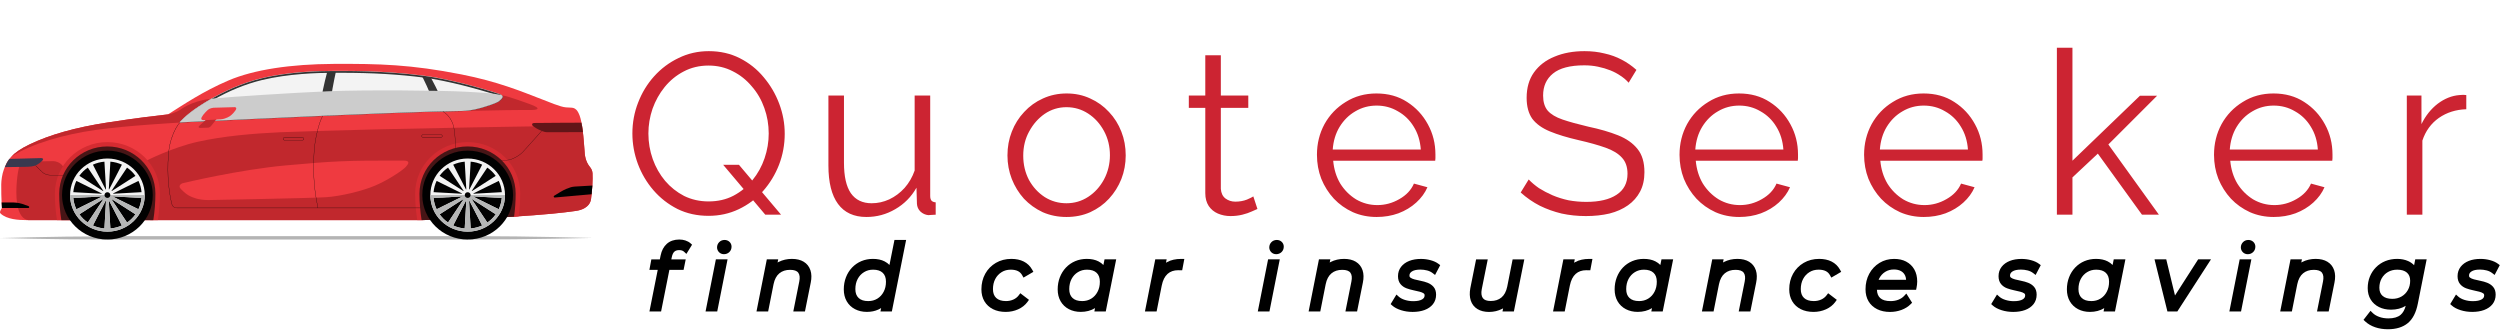 <svg width="1409" height="186" viewBox="0 0 1409 186" fill="none" xmlns="http://www.w3.org/2000/svg">
<path d="M399.342 121.645C392.897 121.645 387.053 120.356 381.81 117.778C376.568 115.113 372.056 111.59 368.274 107.207C364.493 102.824 361.571 97.882 359.508 92.382C357.446 86.796 356.414 81.081 356.414 75.237C356.414 69.135 357.489 63.334 359.637 57.833C361.786 52.247 364.794 47.305 368.661 43.008C372.614 38.625 377.212 35.188 382.455 32.695C387.697 30.117 393.369 28.828 399.471 28.828C405.917 28.828 411.761 30.16 417.003 32.824C422.246 35.488 426.715 39.055 430.41 43.524C434.192 47.993 437.114 52.978 439.176 58.478C441.239 63.978 442.27 69.607 442.27 75.365C442.27 81.467 441.196 87.311 439.047 92.897C436.899 98.398 433.891 103.339 430.023 107.722C426.156 112.02 421.601 115.414 416.359 117.907C411.116 120.399 405.444 121.645 399.342 121.645ZM399.342 113.524C404.585 113.524 409.269 112.449 413.394 110.301C417.605 108.066 421.171 105.144 424.093 101.535C427.101 97.839 429.379 93.714 430.926 89.159C432.473 84.604 433.246 79.963 433.246 75.237C433.246 70.252 432.43 65.482 430.797 60.927C429.164 56.286 426.801 52.204 423.707 48.681C420.699 45.071 417.132 42.235 413.007 40.172C408.882 38.024 404.327 36.949 399.342 36.949C394.186 36.949 389.502 38.067 385.291 40.301C381.166 42.45 377.599 45.372 374.591 49.067C371.669 52.677 369.392 56.759 367.759 61.314C366.212 65.869 365.438 70.51 365.438 75.237C365.438 80.221 366.255 85.034 367.888 89.675C369.52 94.23 371.841 98.312 374.849 101.921C377.857 105.445 381.423 108.281 385.549 110.43C389.76 112.492 394.358 113.524 399.342 113.524ZM407.593 92.897H416.488L440.208 121H431.313L407.593 92.897ZM466.895 93.284V53.837H475.662V91.737C475.662 99.386 476.951 105.101 479.529 108.883C482.193 112.664 486.103 114.555 491.26 114.555C494.698 114.555 498.006 113.824 501.186 112.363C504.452 110.816 507.331 108.668 509.823 105.918C512.316 103.082 514.206 99.816 515.496 96.12V53.837H524.262V110.43C524.262 111.633 524.519 112.535 525.035 113.137C525.551 113.652 526.324 113.953 527.356 114.039V121C526.324 121.086 525.508 121.129 524.906 121.129C524.305 121.215 523.746 121.258 523.23 121.258C521.511 121.086 520.008 120.399 518.718 119.196C517.515 117.993 516.871 116.532 516.785 114.813L516.527 105.789C513.605 110.945 509.609 114.985 504.538 117.907C499.553 120.829 494.139 122.29 488.295 122.29C481.248 122.29 475.919 119.84 472.31 114.942C468.7 110.043 466.895 102.824 466.895 93.284ZM601.061 122.29C596.249 122.29 591.78 121.387 587.654 119.582C583.615 117.692 580.092 115.156 577.084 111.977C574.162 108.711 571.884 105.015 570.251 100.89C568.618 96.679 567.802 92.253 567.802 87.612C567.802 82.799 568.618 78.33 570.251 74.205C571.884 69.994 574.205 66.299 577.213 63.119C580.22 59.853 583.744 57.318 587.783 55.513C591.909 53.622 596.378 52.677 601.19 52.677C606.003 52.677 610.429 53.622 614.468 55.513C618.508 57.318 622.031 59.853 625.039 63.119C628.047 66.299 630.367 69.994 632 74.205C633.633 78.33 634.45 82.799 634.45 87.612C634.45 92.253 633.633 96.679 632 100.89C630.367 105.015 628.047 108.711 625.039 111.977C622.117 115.156 618.593 117.692 614.468 119.582C610.429 121.387 605.96 122.29 601.061 122.29ZM576.697 87.741C576.697 92.726 577.771 97.281 579.92 101.406C582.154 105.445 585.119 108.668 588.815 111.074C592.51 113.395 596.592 114.555 601.061 114.555C605.53 114.555 609.613 113.352 613.308 110.945C617.004 108.539 619.969 105.273 622.203 101.148C624.438 96.937 625.555 92.382 625.555 87.483C625.555 82.499 624.438 77.944 622.203 73.819C619.969 69.693 617.004 66.427 613.308 64.021C609.613 61.615 605.53 60.411 601.061 60.411C596.592 60.411 592.51 61.658 588.815 64.15C585.205 66.642 582.283 69.951 580.049 74.076C577.814 78.115 576.697 82.671 576.697 87.741ZM708.692 117.778C708.005 118.035 706.931 118.508 705.47 119.196C704.009 119.883 702.247 120.485 700.184 121C698.121 121.516 695.887 121.774 693.481 121.774C690.988 121.774 688.625 121.301 686.39 120.356C684.242 119.411 682.523 117.993 681.234 116.102C679.945 114.125 679.3 111.719 679.3 108.883V60.798H670.019V53.837H679.3V31.148H688.066V53.837H703.536V60.798H688.066V106.433C688.238 108.84 689.098 110.645 690.645 111.848C692.277 113.051 694.125 113.652 696.188 113.652C698.594 113.652 700.786 113.266 702.762 112.492C704.739 111.633 705.942 111.031 706.372 110.687L708.692 117.778ZM775.878 122.29C771.065 122.29 766.596 121.387 762.471 119.582C758.346 117.692 754.779 115.156 751.771 111.977C748.763 108.711 746.4 104.972 744.681 100.761C743.048 96.55 742.232 92.038 742.232 87.225C742.232 80.952 743.65 75.194 746.486 69.951C749.408 64.709 753.404 60.54 758.475 57.447C763.545 54.267 769.303 52.677 775.749 52.677C782.367 52.677 788.125 54.267 793.023 57.447C798.008 60.626 801.918 64.838 804.754 70.08C807.591 75.237 809.009 80.909 809.009 87.097C809.009 87.784 809.009 88.472 809.009 89.159C809.009 89.761 808.966 90.233 808.88 90.577H751.385C751.814 95.39 753.146 99.687 755.381 103.468C757.701 107.164 760.666 110.129 764.276 112.363C767.971 114.512 771.968 115.586 776.265 115.586C780.648 115.586 784.773 114.469 788.64 112.234C792.594 110 795.344 107.078 796.891 103.468L804.497 105.531C803.122 108.711 801.016 111.59 798.18 114.168C795.344 116.746 791.992 118.766 788.125 120.227C784.343 121.602 780.261 122.29 775.878 122.29ZM751.127 84.26H800.758C800.414 79.362 799.082 75.065 796.762 71.369C794.527 67.674 791.562 64.795 787.867 62.732C784.257 60.583 780.261 59.509 775.878 59.509C771.495 59.509 767.499 60.583 763.889 62.732C760.28 64.795 757.315 67.717 754.994 71.498C752.76 75.194 751.471 79.448 751.127 84.26Z" fill="#CC2432"/>
<path d="M917.908 46.618C916.618 45.157 915.114 43.868 913.396 42.751C911.677 41.547 909.743 40.516 907.595 39.657C905.446 38.797 903.126 38.11 900.633 37.594C898.227 37.078 895.649 36.821 892.898 36.821C884.906 36.821 879.019 38.367 875.237 41.461C871.542 44.469 869.694 48.594 869.694 53.837C869.694 57.447 870.554 60.283 872.272 62.345C874.077 64.408 876.87 66.084 880.652 67.373C884.433 68.662 889.246 69.994 895.09 71.369C901.622 72.744 907.251 74.377 911.978 76.268C916.704 78.159 920.357 80.737 922.935 84.003C925.513 87.182 926.803 91.522 926.803 97.023C926.803 101.234 925.986 104.886 924.353 107.98C922.72 111.074 920.443 113.652 917.521 115.715C914.599 117.778 911.118 119.325 907.079 120.356C903.04 121.301 898.614 121.774 893.801 121.774C889.074 121.774 884.519 121.301 880.136 120.356C875.839 119.325 871.757 117.864 867.889 115.973C864.022 113.996 860.412 111.504 857.061 108.496L861.573 101.148C863.206 102.867 865.139 104.5 867.374 106.047C869.694 107.508 872.229 108.84 874.98 110.043C877.816 111.246 880.824 112.191 884.003 112.879C887.269 113.481 890.621 113.781 894.059 113.781C901.364 113.781 907.036 112.449 911.075 109.785C915.2 107.121 917.263 103.168 917.263 97.925C917.263 94.144 916.232 91.136 914.169 88.901C912.106 86.581 909.013 84.69 904.887 83.229C900.762 81.768 895.692 80.35 889.676 78.975C883.316 77.514 877.945 75.881 873.562 74.076C869.179 72.272 865.87 69.908 863.635 66.986C861.487 63.978 860.412 60.025 860.412 55.126C860.412 49.454 861.788 44.684 864.538 40.817C867.374 36.864 871.241 33.898 876.14 31.922C881.039 29.859 886.668 28.828 893.027 28.828C897.067 28.828 900.805 29.258 904.243 30.117C907.766 30.89 910.989 32.051 913.911 33.598C916.919 35.145 919.712 37.078 922.291 39.399L917.908 46.618ZM980.227 122.29C975.414 122.29 970.945 121.387 966.82 119.582C962.695 117.692 959.128 115.156 956.12 111.977C953.112 108.711 950.749 104.972 949.03 100.761C947.397 96.55 946.581 92.038 946.581 87.225C946.581 80.952 947.999 75.194 950.835 69.951C953.757 64.709 957.753 60.54 962.824 57.447C967.894 54.267 973.652 52.677 980.098 52.677C986.715 52.677 992.473 54.267 997.372 57.447C1002.36 60.626 1006.27 64.838 1009.1 70.08C1011.94 75.237 1013.36 80.909 1013.36 87.097C1013.36 87.784 1013.36 88.472 1013.36 89.159C1013.36 89.761 1013.31 90.233 1013.23 90.577H955.733C956.163 95.39 957.495 99.687 959.73 103.468C962.05 107.164 965.015 110.129 968.625 112.363C972.32 114.512 976.316 115.586 980.613 115.586C984.996 115.586 989.122 114.469 992.989 112.234C996.942 110 999.693 107.078 1001.24 103.468L1008.85 105.531C1007.47 108.711 1005.36 111.59 1002.53 114.168C999.693 116.746 996.341 118.766 992.473 120.227C988.692 121.602 984.61 122.29 980.227 122.29ZM955.475 84.26H1005.11C1004.76 79.362 1003.43 75.065 1001.11 71.369C998.876 67.674 995.911 64.795 992.216 62.732C988.606 60.583 984.61 59.509 980.227 59.509C975.844 59.509 971.847 60.583 968.238 62.732C964.628 64.795 961.663 67.717 959.343 71.498C957.108 75.194 955.819 79.448 955.475 84.26ZM1084.25 122.29C1079.44 122.29 1074.97 121.387 1070.84 119.582C1066.72 117.692 1063.15 115.156 1060.14 111.977C1057.13 108.711 1054.77 104.972 1053.05 100.761C1051.42 96.55 1050.6 92.038 1050.6 87.225C1050.6 80.952 1052.02 75.194 1054.86 69.951C1057.78 64.709 1061.77 60.54 1066.84 57.447C1071.92 54.267 1077.67 52.677 1084.12 52.677C1090.74 52.677 1096.49 54.267 1101.39 57.447C1106.38 60.626 1110.29 64.838 1113.12 70.08C1115.96 75.237 1117.38 80.909 1117.38 87.097C1117.38 87.784 1117.38 88.472 1117.38 89.159C1117.38 89.761 1117.34 90.233 1117.25 90.577H1059.75C1060.18 95.39 1061.52 99.687 1063.75 103.468C1066.07 107.164 1069.04 110.129 1072.65 112.363C1076.34 114.512 1080.34 115.586 1084.63 115.586C1089.02 115.586 1093.14 114.469 1097.01 112.234C1100.96 110 1103.71 107.078 1105.26 103.468L1112.87 105.531C1111.49 108.711 1109.39 111.59 1106.55 114.168C1103.71 116.746 1100.36 118.766 1096.49 120.227C1092.71 121.602 1088.63 122.29 1084.25 122.29ZM1059.5 84.26H1109.13C1108.78 79.362 1107.45 75.065 1105.13 71.369C1102.9 67.674 1099.93 64.795 1096.24 62.732C1092.63 60.583 1088.63 59.509 1084.25 59.509C1079.87 59.509 1075.87 60.583 1072.26 62.732C1068.65 64.795 1065.68 67.717 1063.36 71.498C1061.13 75.194 1059.84 79.448 1059.5 84.26ZM1207.22 121L1182.34 86.581L1168.03 99.988V121H1159.26V26.894H1168.03V90.577L1206.06 53.966H1215.73L1188.27 81.424L1216.76 121H1207.22ZM1281.46 122.29C1276.65 122.29 1272.18 121.387 1268.06 119.582C1263.93 117.692 1260.37 115.156 1257.36 111.977C1254.35 108.711 1251.99 104.972 1250.27 100.761C1248.63 96.55 1247.82 92.038 1247.82 87.225C1247.82 80.952 1249.24 75.194 1252.07 69.951C1254.99 64.709 1258.99 60.54 1264.06 57.447C1269.13 54.267 1274.89 52.677 1281.34 52.677C1287.95 52.677 1293.71 54.267 1298.61 57.447C1303.59 60.626 1307.5 64.838 1310.34 70.08C1313.18 75.237 1314.59 80.909 1314.59 87.097C1314.59 87.784 1314.59 88.472 1314.59 89.159C1314.59 89.761 1314.55 90.233 1314.47 90.577H1256.97C1257.4 95.39 1258.73 99.687 1260.97 103.468C1263.29 107.164 1266.25 110.129 1269.86 112.363C1273.56 114.512 1277.55 115.586 1281.85 115.586C1286.23 115.586 1290.36 114.469 1294.23 112.234C1298.18 110 1300.93 107.078 1302.48 103.468L1310.08 105.531C1308.71 108.711 1306.6 111.59 1303.77 114.168C1300.93 116.746 1297.58 118.766 1293.71 120.227C1289.93 121.602 1285.85 122.29 1281.46 122.29ZM1256.71 84.26H1306.34C1306 79.362 1304.67 75.065 1302.35 71.369C1300.11 67.674 1297.15 64.795 1293.45 62.732C1289.84 60.583 1285.85 59.509 1281.46 59.509C1277.08 59.509 1273.09 60.583 1269.48 62.732C1265.87 64.795 1262.9 67.717 1260.58 71.498C1258.35 75.194 1257.06 79.448 1256.71 84.26ZM1390 61.572C1384.15 61.744 1379 63.377 1374.53 66.47C1370.15 69.564 1367.05 73.819 1365.25 79.233V121H1356.48V53.837H1364.73V69.951C1367.05 65.224 1370.1 61.4 1373.88 58.478C1377.75 55.556 1381.83 53.923 1386.13 53.579C1386.99 53.493 1387.72 53.45 1388.32 53.45C1389.01 53.45 1389.57 53.493 1390 53.579V61.572Z" fill="#CC2432"/>
<path d="M386.3 135.52C385.22 135.17 384.05 135 382.83 135C379.99 135 377.63 135.81 375.83 137.41C374.07 138.98 372.89 141.19 372.32 143.99L371.88 146.18H367.1L366 152.09H370.7L366.02 175.55H372.59L377.27 152.09H385.27L386.47 146.18H378.36L378.61 144.97C378.91 143.49 379.41 142.43 380.09 141.82C380.74 141.24 381.63 140.96 382.81 140.96C383.99 140.96 384.87 141.26 385.54 141.88L386.85 143.1L390.05 137.91L389.13 137.09C388.38 136.42 387.42 135.9 386.29 135.53L386.3 135.52Z" fill="black"/>
<path d="M408.36 135.24C407.16 135.24 406.11 135.67 405.32 136.49C404.54 137.3 404.13 138.31 404.13 139.43C404.13 140.44 404.51 141.37 405.22 142.11C405.95 142.86 406.91 143.26 408.01 143.26C409.19 143.26 410.24 142.85 411.05 142.07C411.87 141.28 412.3 140.22 412.3 139.02C412.3 137.94 411.89 137 411.12 136.28C410.38 135.6 409.43 135.23 408.36 135.23V135.24Z" fill="black"/>
<path d="M397.65 175.55H404.23L410.05 146.17H403.47L397.65 175.55Z" fill="black"/>
<path d="M452.95 147.51C451.2 146.45 448.97 145.91 446.32 145.91C443.67 145.91 441.06 146.49 438.83 147.63C438.63 147.73 438.43 147.84 438.24 147.95L438.6 146.16H432.18L426.36 175.54H432.93L435.98 160.17C436.54 157.43 437.64 155.38 439.23 154.06C440.84 152.73 442.83 152.08 445.32 152.08C447.57 152.08 449.11 152.62 449.9 153.7C450.73 154.82 450.92 156.49 450.47 158.68L447.1 175.55H453.67L456.93 159.32C457.48 156.66 457.43 154.3 456.76 152.31C456.06 150.23 454.78 148.62 452.96 147.52L452.95 147.51Z" fill="black"/>
<path d="M501.31 149.34C500.52 148.53 499.6 147.85 498.55 147.31C496.74 146.38 494.53 145.91 491.99 145.91C489.65 145.91 487.45 146.34 485.45 147.18C483.44 148.03 481.67 149.26 480.19 150.82C478.72 152.38 477.57 154.23 476.77 156.31C475.97 158.38 475.56 160.66 475.56 163.08C475.56 165.65 476.12 167.91 477.22 169.81C478.33 171.73 479.9 173.22 481.89 174.25C483.84 175.26 486.08 175.78 488.56 175.78C491.04 175.78 493.14 175.33 495.09 174.44C495.62 174.2 496.12 173.93 496.61 173.63L496.23 175.53H502.65L510.69 135.23H504.12L501.3 149.33L501.31 149.34ZM483.91 167.92C482.68 166.76 482.08 165.13 482.08 162.95C482.08 160.77 482.52 158.86 483.39 157.22C484.26 155.58 485.43 154.32 486.97 153.38C488.49 152.44 490.17 151.99 492.09 151.99C494.47 151.99 496.24 152.57 497.5 153.75C498.73 154.92 499.33 156.56 499.33 158.77C499.33 160.98 498.89 162.82 498.01 164.48C497.14 166.14 495.98 167.39 494.47 168.32C492.96 169.24 491.28 169.69 489.32 169.69C486.93 169.69 485.16 169.11 483.91 167.93V167.92Z" fill="black"/>
<path d="M564.52 153.37C566.04 152.43 567.73 151.98 569.69 151.98C571.27 151.98 572.61 152.25 573.7 152.78C574.73 153.29 575.51 154.06 576.11 155.14L576.84 156.46L582.41 153.21L581.71 151.95C580.59 149.95 579 148.42 576.98 147.4C575.02 146.41 572.67 145.91 570 145.91C566.76 145.91 563.83 146.66 561.28 148.15C558.73 149.64 556.7 151.71 555.27 154.3C553.85 156.88 553.12 159.83 553.12 163.09C553.12 165.63 553.69 167.88 554.81 169.78C555.94 171.7 557.57 173.2 559.64 174.25C561.67 175.27 564.08 175.79 566.82 175.79C569.3 175.79 571.66 175.3 573.82 174.33C576.03 173.34 577.8 171.93 579.09 170.15L579.93 168.99L575.05 165.26L574.16 166.44C573.36 167.49 572.37 168.27 571.13 168.83C569.87 169.4 568.47 169.68 566.97 169.68C564.55 169.68 562.7 169.09 561.46 167.92C560.23 166.76 559.63 165.13 559.63 162.95C559.63 160.77 560.07 158.86 560.94 157.22C561.81 155.58 562.98 154.32 564.52 153.38V153.37Z" fill="black"/>
<path d="M621.87 149.35C621.08 148.53 620.15 147.85 619.1 147.31C617.29 146.38 615.08 145.91 612.54 145.91C610.2 145.91 608 146.34 606 147.18C603.99 148.03 602.22 149.26 600.74 150.82C599.27 152.38 598.12 154.23 597.32 156.31C596.52 158.38 596.11 160.66 596.11 163.08C596.11 165.65 596.67 167.91 597.77 169.81C598.88 171.73 600.45 173.22 602.44 174.25C604.39 175.26 606.63 175.78 609.11 175.78C612.15 175.78 614.85 175.07 617.16 173.65L616.79 175.53H623.21L629.09 146.15H622.52L621.88 149.33L621.87 149.35ZM609.87 169.68C607.48 169.68 605.71 169.1 604.46 167.92C603.23 166.76 602.63 165.13 602.63 162.95C602.63 160.77 603.07 158.86 603.94 157.22C604.81 155.58 605.98 154.32 607.52 153.38C609.04 152.44 610.72 151.99 612.64 151.99C615.02 151.99 616.79 152.57 618.05 153.75C619.28 154.92 619.88 156.56 619.88 158.77C619.88 160.98 619.44 162.82 618.56 164.48C617.69 166.14 616.53 167.39 615.02 168.32C613.51 169.24 611.83 169.69 609.87 169.69V169.68Z" fill="black"/>
<path d="M657.77 147.72C657.56 147.84 657.35 147.96 657.15 148.09L657.52 146.17H651.11L645.29 175.55H651.86L654.76 160.93C655.36 157.97 656.47 155.76 658.05 154.36C659.62 152.97 661.58 152.29 664.05 152.29C664.19 152.29 664.31 152.29 664.41 152.31C664.61 152.33 664.83 152.34 665.06 152.34H666.28L667.49 145.92H665.72C662.59 145.92 659.92 146.52 657.78 147.72H657.77Z" fill="black"/>
<path d="M708.89 175.55H715.46L721.28 146.17H714.7L708.89 175.55Z" fill="black"/>
<path d="M719.59 135.24C718.39 135.24 717.34 135.67 716.55 136.49C715.77 137.3 715.36 138.31 715.36 139.43C715.36 140.45 715.74 141.37 716.45 142.11C717.18 142.86 718.14 143.26 719.24 143.26C720.42 143.26 721.47 142.85 722.28 142.07C723.1 141.28 723.53 140.22 723.53 139.02C723.53 137.94 723.12 137 722.35 136.28C721.61 135.6 720.66 135.23 719.59 135.23V135.24Z" fill="black"/>
<path d="M764.13 147.51C762.38 146.45 760.15 145.91 757.5 145.91C754.85 145.91 752.24 146.49 750.01 147.63C749.81 147.73 749.61 147.84 749.42 147.95L749.78 146.16H743.36L737.54 175.54H744.11L747.16 160.17C747.72 157.43 748.82 155.38 750.41 154.06C752.02 152.73 754.01 152.08 756.5 152.08C758.75 152.08 760.29 152.62 761.08 153.7C761.91 154.82 762.1 156.49 761.65 158.68L758.28 175.55H764.85L768.11 159.32C768.66 156.66 768.61 154.3 767.94 152.31C767.24 150.23 765.96 148.62 764.14 147.52L764.13 147.51Z" fill="black"/>
<path d="M795.71 153.02C796.78 152.3 798.41 151.94 800.56 151.94C801.81 151.94 803.07 152.1 804.32 152.42C805.49 152.72 806.53 153.22 807.41 153.9L808.8 154.97L811.7 149.45L810.72 148.7C809.56 147.81 808.05 147.12 806.22 146.63C804.46 146.16 802.65 145.93 800.86 145.93C798.37 145.93 796.16 146.3 794.28 147.04C792.32 147.81 790.77 148.93 789.65 150.38C788.49 151.88 787.91 153.66 787.91 155.66C787.91 157.48 788.39 158.98 789.33 160.12C790.22 161.19 791.37 161.99 792.75 162.5C793.95 162.94 795.24 163.31 796.58 163.59C797.85 163.86 799.05 164.13 800.15 164.41C801.1 164.65 801.88 164.98 802.44 165.38C802.67 165.55 802.91 165.81 802.91 166.48C802.91 167.45 802.5 168.13 801.57 168.7C800.45 169.39 798.76 169.74 796.53 169.74C794.87 169.74 793.28 169.5 791.79 169.03C790.36 168.58 789.2 167.96 788.35 167.2L787.03 166.01L783.77 171.39L784.67 172.2C785.86 173.28 787.54 174.16 789.64 174.83C791.69 175.48 793.89 175.8 796.18 175.8C798.69 175.8 800.94 175.44 802.86 174.73C804.87 173.98 806.46 172.88 807.6 171.45C808.78 169.96 809.38 168.16 809.38 166.08C809.38 164.24 808.89 162.76 807.93 161.66C807.05 160.66 805.93 159.89 804.59 159.37C803.39 158.9 802.08 158.53 800.71 158.27C799.46 158.03 798.26 157.75 797.15 157.46C796.19 157.21 795.42 156.86 794.86 156.44C794.62 156.26 794.37 155.98 794.37 155.3C794.37 154.34 794.78 153.64 795.71 153.02Z" fill="black"/>
<path d="M849.47 161.55C848.9 164.29 847.81 166.34 846.22 167.66C844.61 168.99 842.64 169.64 840.18 169.64C838.01 169.64 836.51 169.09 835.73 168.01C834.91 166.87 834.7 165.17 835.12 162.99L838.5 146.18H831.93L828.67 162.44C828.19 165.06 828.27 167.38 828.92 169.36C829.6 171.44 830.87 173.06 832.69 174.18C834.45 175.26 836.64 175.81 839.23 175.81C841.82 175.81 844.4 175.22 846.63 174.06C846.81 173.97 846.99 173.87 847.16 173.77L846.8 175.56H853.22L859.1 146.18H852.52L849.47 161.56V161.55Z" fill="black"/>
<path d="M887.78 147.72C887.57 147.84 887.36 147.96 887.16 148.09L887.53 146.17H881.12L875.3 175.55H881.87L884.77 160.93C885.37 157.97 886.48 155.76 888.06 154.36C889.62 152.97 891.59 152.29 894.06 152.29C894.2 152.29 894.32 152.29 894.42 152.31C894.63 152.33 894.84 152.34 895.07 152.34H896.29L897.5 145.92H895.73C892.6 145.92 889.93 146.52 887.79 147.72H887.78Z" fill="black"/>
<path d="M935.77 149.35C934.98 148.53 934.06 147.85 933 147.31C931.19 146.38 928.98 145.91 926.44 145.91C924.1 145.91 921.9 146.34 919.9 147.18C917.89 148.03 916.12 149.26 914.64 150.82C913.17 152.38 912.02 154.23 911.22 156.31C910.42 158.39 910.01 160.66 910.01 163.08C910.01 165.65 910.57 167.91 911.67 169.81C912.78 171.73 914.35 173.22 916.34 174.25C918.29 175.26 920.53 175.78 923.01 175.78C926.05 175.78 928.75 175.07 931.06 173.66L930.69 175.53H937.11L942.99 146.15H936.42L935.77 149.33V149.35ZM923.77 169.68C921.38 169.68 919.61 169.1 918.36 167.92C917.13 166.76 916.53 165.13 916.53 162.95C916.53 160.77 916.97 158.86 917.84 157.22C918.7 155.6 919.9 154.31 921.41 153.38C922.93 152.44 924.61 151.99 926.53 151.99C928.91 151.99 930.68 152.57 931.94 153.75C933.17 154.91 933.77 156.56 933.77 158.77C933.77 160.98 933.33 162.82 932.46 164.48C931.59 166.14 930.43 167.39 928.91 168.32C927.4 169.24 925.72 169.69 923.76 169.69L923.77 169.68Z" fill="black"/>
<path d="M985.79 147.51C984.04 146.45 981.81 145.91 979.16 145.91C976.51 145.91 973.9 146.49 971.67 147.63C971.47 147.73 971.27 147.84 971.08 147.95L971.44 146.16H965.02L959.2 175.54H965.77L968.82 160.17C969.38 157.43 970.48 155.38 972.07 154.06C973.68 152.73 975.67 152.08 978.16 152.08C980.41 152.08 981.95 152.62 982.74 153.7C983.57 154.82 983.76 156.49 983.31 158.68L979.94 175.55H986.51L989.77 159.32C990.32 156.65 990.27 154.3 989.6 152.31C988.9 150.23 987.62 148.62 985.8 147.52L985.79 147.51Z" fill="black"/>
<path d="M1019.81 153.37C1021.33 152.43 1023.02 151.98 1024.98 151.98C1026.56 151.98 1027.9 152.25 1028.99 152.78C1030.02 153.29 1030.8 154.06 1031.4 155.14L1032.13 156.46L1037.7 153.21L1037 151.95C1035.88 149.95 1034.29 148.42 1032.27 147.4C1030.31 146.41 1027.96 145.91 1025.29 145.91C1022.05 145.91 1019.12 146.66 1016.57 148.15C1014.02 149.64 1011.99 151.71 1010.56 154.3C1009.13 156.88 1008.41 159.83 1008.41 163.09C1008.41 165.63 1008.98 167.88 1010.1 169.78C1011.23 171.7 1012.85 173.2 1014.93 174.25C1016.96 175.27 1019.38 175.79 1022.11 175.79C1024.59 175.79 1026.95 175.3 1029.11 174.33C1031.32 173.34 1033.1 171.93 1034.38 170.15L1035.22 168.99L1030.34 165.26L1029.45 166.44C1028.65 167.49 1027.66 168.27 1026.42 168.83C1025.16 169.4 1023.76 169.68 1022.26 169.68C1019.84 169.68 1017.99 169.09 1016.75 167.92C1015.52 166.76 1014.92 165.13 1014.92 162.95C1014.92 160.77 1015.36 158.86 1016.23 157.22C1017.09 155.6 1018.29 154.31 1019.8 153.38L1019.81 153.37Z" fill="black"/>
<path d="M1074.3 147.42C1072.38 146.42 1070.11 145.92 1067.53 145.92C1064.48 145.92 1061.7 146.68 1059.26 148.18C1056.83 149.67 1054.89 151.73 1053.5 154.3C1052.11 156.86 1051.41 159.8 1051.41 163.06C1051.41 165.63 1051.98 167.9 1053.1 169.8C1054.23 171.72 1055.88 173.22 1057.99 174.27C1060.05 175.29 1062.48 175.81 1065.21 175.81C1067.46 175.81 1069.62 175.43 1071.64 174.69C1073.7 173.93 1075.44 172.84 1076.83 171.45L1077.66 170.62L1074.41 165.44L1073.11 166.84C1072.29 167.71 1071.22 168.41 1069.93 168.92C1068.6 169.44 1067.12 169.7 1065.53 169.7C1062.87 169.7 1060.9 169.11 1059.66 167.96C1058.51 166.88 1057.91 165.37 1057.84 163.33H1079.92L1080.16 162.15C1080.27 161.61 1080.36 161.05 1080.43 160.45C1080.5 159.84 1080.54 159.23 1080.54 158.64C1080.54 156.04 1079.99 153.76 1078.91 151.87C1077.82 149.95 1076.27 148.46 1074.31 147.44L1074.3 147.42ZM1059.07 157.04C1059.9 155.4 1061.01 154.16 1062.47 153.24C1063.92 152.32 1065.54 151.88 1067.43 151.88C1069.01 151.88 1070.37 152.2 1071.46 152.82C1072.52 153.42 1073.28 154.28 1073.79 155.44C1074.07 156.08 1074.23 156.84 1074.27 157.71H1058.78C1058.87 157.48 1058.98 157.26 1059.08 157.05L1059.07 157.04Z" fill="black"/>
<path d="M1134.18 153.02C1135.25 152.3 1136.88 151.94 1139.03 151.94C1140.28 151.94 1141.54 152.1 1142.79 152.42C1143.96 152.72 1145 153.22 1145.88 153.9L1147.27 154.97L1150.17 149.45L1149.19 148.7C1148.03 147.81 1146.52 147.12 1144.69 146.63C1142.93 146.16 1141.12 145.93 1139.33 145.93C1136.84 145.93 1134.63 146.3 1132.75 147.04C1130.8 147.81 1129.24 148.93 1128.12 150.38C1126.96 151.88 1126.38 153.66 1126.38 155.66C1126.38 157.48 1126.86 158.98 1127.8 160.12C1128.69 161.19 1129.84 161.99 1131.22 162.5C1132.42 162.94 1133.71 163.31 1135.05 163.59C1136.31 163.86 1137.51 164.13 1138.62 164.41C1139.57 164.65 1140.34 164.98 1140.91 165.38C1141.14 165.55 1141.38 165.81 1141.38 166.48C1141.38 167.45 1140.97 168.13 1140.04 168.7C1138.92 169.39 1137.22 169.74 1135 169.74C1133.34 169.74 1131.75 169.5 1130.26 169.03C1128.83 168.58 1127.67 167.96 1126.82 167.2L1125.5 166.01L1122.24 171.39L1123.14 172.2C1124.33 173.28 1126.01 174.16 1128.11 174.83C1130.16 175.48 1132.36 175.8 1134.65 175.8C1137.16 175.8 1139.41 175.44 1141.33 174.73C1143.34 173.98 1144.93 172.88 1146.07 171.45C1147.25 169.96 1147.85 168.16 1147.85 166.08C1147.85 164.24 1147.36 162.76 1146.4 161.66C1145.52 160.66 1144.4 159.89 1143.06 159.37C1141.86 158.9 1140.55 158.53 1139.18 158.27C1137.93 158.03 1136.73 157.75 1135.63 157.46C1134.67 157.21 1133.9 156.86 1133.34 156.44C1133.1 156.26 1132.85 155.98 1132.85 155.3C1132.85 154.36 1133.27 153.63 1134.19 153.02H1134.18Z" fill="black"/>
<path d="M1190.66 149.35C1189.87 148.53 1188.95 147.85 1187.89 147.31C1186.08 146.38 1183.87 145.91 1181.33 145.91C1178.99 145.91 1176.79 146.34 1174.79 147.18C1172.78 148.03 1171.01 149.26 1169.53 150.82C1168.06 152.38 1166.91 154.23 1166.11 156.31C1165.31 158.38 1164.9 160.66 1164.9 163.08C1164.9 165.65 1165.46 167.91 1166.56 169.81C1167.67 171.73 1169.24 173.22 1171.23 174.26C1173.18 175.27 1175.42 175.79 1177.9 175.79C1180.94 175.79 1183.64 175.08 1185.95 173.66L1185.58 175.54H1192L1197.88 146.16H1191.31L1190.66 149.34V149.35ZM1178.66 169.68C1176.27 169.68 1174.5 169.1 1173.25 167.92C1172.02 166.76 1171.42 165.13 1171.42 162.95C1171.42 160.77 1171.86 158.86 1172.73 157.22C1173.59 155.6 1174.79 154.31 1176.31 153.38C1177.83 152.44 1179.51 151.99 1181.43 151.99C1183.81 151.99 1185.58 152.57 1186.84 153.75C1188.07 154.92 1188.67 156.56 1188.67 158.77C1188.67 160.98 1188.23 162.82 1187.35 164.48C1186.48 166.14 1185.32 167.39 1183.8 168.32C1182.29 169.24 1180.61 169.69 1178.65 169.69L1178.66 169.68Z" fill="black"/>
<path d="M1225.83 166.53L1220.9 146.17H1214.29L1221.56 175.55H1227.14L1246.11 146.17H1238.88L1225.83 166.53Z" fill="black"/>
<path d="M1267.18 135.24C1265.98 135.24 1264.93 135.67 1264.14 136.49C1263.36 137.3 1262.94 138.31 1262.94 139.43C1262.94 140.45 1263.32 141.37 1264.03 142.11C1264.76 142.87 1265.72 143.27 1266.83 143.27C1268.01 143.27 1269.06 142.86 1269.87 142.07C1270.69 141.28 1271.12 140.22 1271.12 139.03C1271.12 137.95 1270.71 137.01 1269.94 136.29C1269.2 135.61 1268.25 135.24 1267.18 135.24Z" fill="black"/>
<path d="M1256.47 175.55H1263.05L1268.87 146.17H1262.29L1256.47 175.55Z" fill="black"/>
<path d="M1311.72 147.51C1309.97 146.45 1307.74 145.91 1305.09 145.91C1302.44 145.91 1299.83 146.49 1297.6 147.63C1297.4 147.73 1297.2 147.84 1297.01 147.95L1297.37 146.16H1290.95L1285.13 175.54H1291.7L1294.75 160.17C1295.32 157.43 1296.41 155.38 1298 154.06C1299.61 152.73 1301.6 152.08 1304.09 152.08C1306.34 152.08 1307.88 152.62 1308.67 153.7C1309.5 154.82 1309.69 156.49 1309.24 158.68L1305.87 175.55H1312.44L1315.7 159.32C1316.25 156.65 1316.2 154.3 1315.53 152.31C1314.83 150.23 1313.55 148.62 1311.73 147.52L1311.72 147.51Z" fill="black"/>
<path d="M1360.59 149.49C1359.66 148.52 1358.55 147.73 1357.26 147.15C1355.43 146.33 1353.33 145.91 1351.02 145.91C1348.71 145.91 1346.38 146.33 1344.37 147.15C1342.35 147.98 1340.57 149.15 1339.1 150.65C1337.63 152.14 1336.47 153.9 1335.66 155.89C1334.85 157.87 1334.44 160.06 1334.44 162.39C1334.44 164.84 1335 167 1336.12 168.82C1337.23 170.65 1338.82 172.08 1340.83 173.07C1342.79 174.04 1345.06 174.53 1347.6 174.53C1350.76 174.53 1353.53 173.8 1355.86 172.36C1355.27 174.63 1354.29 176.35 1352.95 177.48C1351.38 178.79 1349.07 179.45 1346.09 179.45C1344.19 179.45 1342.44 179.16 1340.88 178.58C1339.36 178.02 1338.12 177.27 1337.21 176.35L1336.03 175.17L1332.07 180.27L1333.06 181.19C1334.58 182.6 1336.47 183.7 1338.67 184.45C1340.83 185.19 1343.24 185.56 1345.84 185.56C1350.5 185.56 1354.27 184.4 1357.05 182.1C1359.83 179.81 1361.72 176.11 1362.69 171.13L1367.67 146.16H1361.24L1360.59 149.48V149.49ZM1348.3 168.43C1345.93 168.43 1344.09 167.87 1342.83 166.76C1341.61 165.68 1341.01 164.19 1341.01 162.2C1341.01 160.21 1341.45 158.43 1342.31 156.9C1343.18 155.36 1344.34 154.18 1345.87 153.3C1347.38 152.43 1349.13 151.99 1351.08 151.99C1353.45 151.99 1355.29 152.55 1356.55 153.66C1357.77 154.74 1358.37 156.23 1358.37 158.22C1358.37 160.21 1357.93 161.98 1357.05 163.51C1356.17 165.06 1355 166.24 1353.48 167.12C1351.99 167.99 1350.24 168.43 1348.3 168.43Z" fill="black"/>
<path d="M1401.77 159.36C1400.57 158.89 1399.26 158.52 1397.89 158.26C1396.64 158.02 1395.44 157.74 1394.33 157.45C1393.37 157.2 1392.6 156.85 1392.04 156.43C1391.8 156.25 1391.55 155.97 1391.55 155.29C1391.55 154.33 1391.96 153.63 1392.89 153.01C1393.96 152.29 1395.59 151.93 1397.73 151.93C1398.98 151.93 1400.24 152.09 1401.49 152.41C1402.66 152.71 1403.7 153.21 1404.58 153.89L1405.97 154.96L1408.87 149.44L1407.89 148.69C1406.73 147.81 1405.22 147.11 1403.39 146.62C1401.63 146.15 1399.82 145.92 1398.03 145.92C1395.54 145.92 1393.33 146.29 1391.45 147.03C1389.5 147.8 1387.94 148.92 1386.82 150.37C1385.67 151.87 1385.08 153.65 1385.08 155.65C1385.08 157.47 1385.56 158.98 1386.5 160.11C1387.39 161.18 1388.54 161.98 1389.92 162.49C1391.12 162.93 1392.41 163.3 1393.75 163.58C1395.01 163.85 1396.22 164.12 1397.32 164.4C1398.27 164.64 1399.04 164.97 1399.61 165.37C1399.84 165.54 1400.08 165.8 1400.08 166.47C1400.08 167.44 1399.67 168.12 1398.74 168.69C1397.62 169.38 1395.92 169.73 1393.7 169.73C1392.04 169.73 1390.45 169.49 1388.96 169.02C1387.53 168.57 1386.37 167.95 1385.52 167.19L1384.2 166L1380.94 171.38L1381.84 172.19C1383.03 173.27 1384.71 174.15 1386.81 174.82C1388.86 175.47 1391.06 175.79 1393.35 175.79C1395.87 175.79 1398.11 175.43 1400.03 174.72C1402.04 173.97 1403.64 172.87 1404.77 171.44C1405.95 169.95 1406.55 168.15 1406.55 166.07C1406.55 164.23 1406.06 162.75 1405.1 161.65C1404.22 160.65 1403.1 159.88 1401.76 159.36H1401.77Z" fill="black"/>
<g clip-path="url(#clip0_1300_4491)">
<path d="M259.992 133.086H65.77L60.484 135H263.875L259.992 133.086Z" fill="#B4B4B4"/>
<path d="M55.509 133.216C32.453 133.216 0 134.159 0 134.159C0 134.159 29.946 135 60.538 135C58.556 134.565 57.06 133.912 55.509 133.216Z" fill="#B4B4B4"/>
<path d="M269.443 133.086C296.261 133.086 334.013 134.101 334.013 134.101C334.013 134.101 299.187 135 263.592 135C265.897 134.536 267.637 133.826 269.443 133.086Z" fill="#B4B4B4"/>
<path d="M333.123 112.074C332.449 117.047 327.231 118.469 324.872 118.802C316.216 120.064 308.247 120.832 290.517 122.036C273.3 123.21 237.057 124.052 237.057 124.052H14.737C10.517 124.052 3.91 123.689 0.337 120.354C0.04 120.078 -0.081 119.687 0.04 119.31C0.377 118.15 1.078 117.236 1.078 117.236C1.078 117.236 0.998 116.018 0.903 114.104C0.782 111.551 0.66 107.752 0.701 103.909C0.728 101.575 1.213 98.08 2.13 95.658C2.305 95.18 2.494 94.686 2.683 94.208C3.29 92.7 4.018 91.177 5.245 89.582C5.568 89.162 5.919 88.741 6.323 88.32C8.373 86.131 11.541 83.825 16.746 81.331C28.017 75.951 42.269 71.847 60.525 69.034C79.145 66.163 86.385 65.452 94.718 64.451C103.428 58.984 114.322 51.531 128.803 45.339C143.189 39.205 163.899 36.145 187.993 36.014C213.826 35.884 231.543 36.334 260.005 41.931C280.486 45.962 293.605 51.415 305.146 55.867C308.638 57.201 316.081 60.377 318.966 60.507C322.27 60.667 320.989 60.623 322.27 60.696C323.321 60.754 324.71 61.261 325.708 63.059C326.274 64.089 327.002 65.394 327.73 69.121C327.825 69.643 327.932 70.208 328.027 70.817C328.202 71.862 328.364 73.065 328.526 74.443C328.836 77.067 329.146 80.33 329.416 84.449C329.55 87.682 329.968 90.931 332.436 94.034C333.393 95.107 333.878 96.427 333.946 97.645C334.121 100.879 333.852 106.665 333.123 112.045V112.074Z" fill="#EF3A40"/>
<path d="M333.851 104.562C333.757 106.128 333.622 107.796 333.433 109.478C333.339 110.348 333.231 111.233 333.123 112.088C332.449 117.062 327.231 118.483 324.872 118.817C316.512 120.035 308.8 120.789 292.31 121.92C291.717 121.964 291.124 122.007 290.517 122.051C290.261 122.065 289.991 122.094 289.735 122.109C273.515 123.167 242.154 123.95 237.61 124.066C237.246 124.066 237.057 124.066 237.057 124.066H84.659L82.259 90.684C82.259 90.684 96.915 83.144 111.396 79.91C125.877 76.676 142.542 75.241 157.939 74.53C172.905 73.834 240.226 71.949 328.027 70.847C328.512 73.892 328.998 78.199 329.416 84.492C329.55 87.726 329.968 90.974 332.436 94.078C333.393 95.151 333.878 96.47 333.946 97.689C334.04 99.4 334.013 101.85 333.851 104.577V104.562Z" fill="#C1282D"/>
<path d="M44.763 124.066H15.964C13.348 123.776 10.557 121.282 9.613 114.509C8.508 106.635 10.004 96.252 10.827 94.106C11.649 91.946 16.22 91.221 18.134 91.09C20.049 90.96 27.613 90.814 29.811 90.814C32.008 90.814 33.802 91.888 34.624 92.7C35.447 93.512 37.644 96.194 37.644 96.194L44.763 124.066Z" fill="#C1282D"/>
<path d="M32.116 124.066C31.334 119.179 30.93 114.191 30.93 109.086C30.93 93.077 44.183 80.084 60.538 80.084C76.893 80.084 90.147 93.063 90.147 109.086C90.147 114.176 89.742 119.179 88.96 124.066H32.116Z" fill="#D42B31"/>
<path d="M86.399 124.066C87.181 119.179 87.585 114.191 87.585 109.086C87.585 94.426 75.451 82.535 60.484 82.535C45.519 82.535 33.384 94.426 33.384 109.086C33.384 114.176 33.788 119.179 34.57 124.066H86.399Z" fill="#471516"/>
<path d="M60.538 135C74.664 135 86.115 123.781 86.115 109.942C86.115 96.103 74.664 84.884 60.538 84.884C46.412 84.884 34.961 96.103 34.961 109.942C34.961 123.781 46.412 135 60.538 135Z" fill="#010101"/>
<path d="M15.95 117.236H1.092C1.092 117.236 1.011 116.018 0.917 114.104H6.674C7.86 114.104 10.341 114.191 12.539 114.916C13.537 115.235 14.925 115.742 16.139 116.206C16.705 116.424 16.543 117.25 15.937 117.25L15.95 117.236Z" fill="#010101"/>
<path d="M299.591 62.001C293.362 61.957 284.342 62.001 248.747 62.813C213.152 63.625 100.596 69.135 100.596 69.135C100.596 69.135 71.284 70.745 53.689 73.268C36.512 75.719 18.121 80.737 6.337 88.335C8.386 86.145 11.555 83.84 16.759 81.346C28.031 75.966 42.282 71.862 60.538 69.049C79.158 66.177 86.399 65.467 94.731 64.466C98.938 63.741 101.702 61.769 101.702 61.769C101.702 61.769 108.12 56.925 117.828 55.852C127.535 54.779 164.195 52.445 184.892 51.545C205.602 50.646 249.853 51.096 262.082 51.778C274.311 52.445 280.607 52.793 287.093 54.736C289.475 55.451 293.277 56.751 298.499 58.637C306.333 61.464 301.937 62.015 299.605 62.001H299.591Z" fill="#C1282D"/>
<path d="M281.551 56.838C279.555 58.288 274.257 59.927 270.117 61.058C266.814 61.971 263.416 62.465 259.992 62.552C259.924 62.552 259.857 62.552 259.789 62.552C259.587 62.552 259.385 62.552 259.183 62.552C258.778 62.552 258.374 62.566 257.969 62.581C257.268 62.595 256.567 62.61 255.839 62.624C254.814 62.639 253.762 62.668 252.697 62.697C251.888 62.711 251.066 62.726 250.23 62.755C249.745 62.755 249.259 62.769 248.76 62.784C247.965 62.798 247.129 62.827 246.252 62.842C245.376 62.871 244.459 62.885 243.529 62.914C243.205 62.914 242.895 62.929 242.572 62.943C242.127 62.958 241.682 62.972 241.237 62.987C240.697 63.001 240.145 63.016 239.578 63.03C239.43 63.03 239.268 63.03 239.106 63.045C238.742 63.045 238.378 63.059 238.001 63.088C237.826 63.088 237.637 63.088 237.462 63.103C236.383 63.132 235.291 63.175 234.158 63.219C233.781 63.219 233.403 63.233 233.012 63.262C231.934 63.306 230.828 63.335 229.695 63.378C229.223 63.393 228.752 63.407 228.266 63.422C227.471 63.451 226.675 63.48 225.853 63.509C225.421 63.523 224.976 63.538 224.531 63.552C223.695 63.581 222.833 63.61 221.97 63.654C221.929 63.654 221.889 63.654 221.848 63.654C221.026 63.683 220.19 63.712 219.34 63.755C219.26 63.755 219.179 63.755 219.098 63.755C218.289 63.784 217.493 63.813 216.671 63.842C216.549 63.842 216.428 63.842 216.307 63.857C215.363 63.9 214.419 63.929 213.462 63.973C212.72 64.002 211.952 64.031 211.197 64.06C210.995 64.06 210.779 64.074 210.563 64.089C209.848 64.118 209.12 64.147 208.392 64.176C207.92 64.19 207.448 64.219 206.977 64.234C206.208 64.263 205.426 64.292 204.644 64.335C204.469 64.335 204.293 64.335 204.118 64.35C203.646 64.364 203.161 64.393 202.676 64.408C202.19 64.422 201.718 64.451 201.233 64.466C200.356 64.509 199.48 64.538 198.59 64.582C198.496 64.582 198.415 64.582 198.321 64.582C197.39 64.625 196.46 64.654 195.516 64.698C195.462 64.698 195.422 64.698 195.381 64.698C193.885 64.756 192.388 64.828 190.878 64.886C189.907 64.93 188.936 64.973 187.952 65.017C187.885 65.017 187.817 65.017 187.75 65.017C186.348 65.075 184.945 65.147 183.53 65.205C182.856 65.234 182.168 65.263 181.494 65.292L177.476 65.466C176.208 65.524 174.941 65.582 173.687 65.64C171.597 65.727 169.521 65.829 167.458 65.916C166.946 65.945 166.42 65.959 165.907 65.988C164.317 66.061 162.726 66.133 161.148 66.206C160.177 66.249 159.206 66.293 158.249 66.336C156.739 66.394 155.229 66.467 153.746 66.539C152.856 66.583 151.98 66.626 151.103 66.655C150.995 66.655 150.901 66.655 150.793 66.67C149.957 66.713 149.135 66.742 148.312 66.786C148.164 66.786 148.016 66.8 147.881 66.8C147.099 66.844 146.33 66.873 145.562 66.902C142.825 67.032 140.169 67.148 137.58 67.279C137.148 67.293 136.717 67.323 136.299 67.337C135.867 67.352 135.449 67.38 135.032 67.395C134.614 67.409 134.196 67.439 133.778 67.453C130.407 67.612 127.198 67.772 124.205 67.903C123.517 67.931 122.829 67.96 122.169 68.004C121.818 68.019 121.468 68.033 121.117 68.047C120.767 68.062 120.429 68.076 120.079 68.091C119.971 68.091 119.863 68.091 119.755 68.106C119.041 68.149 118.353 68.178 117.665 68.207C116.991 68.236 116.331 68.265 115.683 68.294C115.36 68.309 115.05 68.323 114.726 68.338C113.391 68.396 112.124 68.468 110.951 68.512C110.479 68.541 110.007 68.555 109.562 68.584C108.025 68.657 106.677 68.729 105.504 68.773C105.315 68.773 105.126 68.787 104.951 68.802C104.547 68.816 104.182 68.845 103.832 68.86C103.4 68.874 102.996 68.903 102.659 68.918C102.025 68.947 101.526 68.976 101.176 68.99C101.176 68.99 104.681 64.843 111.827 60.144C113.85 58.81 116.331 57.244 119.176 55.605C126.375 51.458 136.056 46.818 147.422 44.062C163.292 40.234 180.954 39.959 187.413 39.959C193.871 39.959 215.538 39.596 238.999 42.656C251.295 44.251 268.405 48.674 281.322 52.894C281.659 53.01 282.238 53.213 282.67 53.561C283.425 54.155 283.722 55.156 281.51 56.766L281.551 56.838Z" fill="#F3F3F3"/>
<path d="M117.45 112.755C117.45 112.755 175.723 111.682 183.786 111.146C191.849 110.609 204.132 107.738 211.642 104.504C219.152 101.27 227.04 95.89 228.684 94.092C230.329 92.294 231.341 90.51 227.404 90.496C193.319 90.409 187.818 90.858 161.431 93.193C135.045 95.528 102.983 103.242 102.983 103.242C102.983 103.242 99.774 104.315 101.972 106.563C104.169 108.811 105.814 109.971 107.189 110.595C108.565 111.218 111.679 112.755 117.45 112.755Z" fill="#EF3A40"/>
<path d="M282.697 53.648C282.266 53.315 281.686 53.097 281.349 52.981C268.432 48.761 251.322 44.353 239.026 42.743C215.579 39.684 193.899 40.046 187.44 40.046C180.982 40.046 163.319 40.322 147.45 44.15C136.084 46.905 126.403 51.545 119.203 55.693C116.345 57.331 113.877 58.898 111.855 60.232C104.709 64.945 101.203 69.078 101.203 69.078C101.554 69.063 102.053 69.034 102.686 69.005C103.037 68.99 103.428 68.962 103.859 68.947C104.21 68.933 104.574 68.918 104.978 68.889C105.154 68.889 105.342 68.874 105.531 68.86C106.704 68.802 108.066 68.73 109.59 68.671C110.034 68.657 110.493 68.628 110.978 68.599C112.151 68.541 113.419 68.483 114.754 68.425C115.064 68.41 115.374 68.396 115.711 68.382C116.358 68.353 117.019 68.323 117.693 68.294C118.367 68.265 119.068 68.236 119.783 68.193C119.891 68.193 119.998 68.193 120.106 68.178C120.443 68.164 120.794 68.149 121.144 68.135C121.495 68.12 121.846 68.106 122.196 68.091C122.857 68.062 123.544 68.033 124.232 67.99C127.225 67.845 130.434 67.7 133.805 67.54C134.223 67.526 134.641 67.497 135.059 67.482C135.477 67.468 135.895 67.439 136.326 67.424C136.744 67.41 137.176 67.381 137.607 67.366C140.182 67.236 142.852 67.12 145.589 66.989C146.358 66.946 147.126 66.917 147.908 66.888C148.056 66.888 148.191 66.888 148.34 66.873C149.162 66.83 149.984 66.801 150.82 66.757C150.928 66.757 151.023 66.757 151.131 66.743C152.007 66.699 152.883 66.656 153.773 66.627C155.256 66.554 156.766 66.482 158.277 66.424C159.234 66.38 160.205 66.337 161.175 66.293C162.753 66.221 164.33 66.148 165.935 66.076C166.447 66.061 166.96 66.032 167.485 66.003C169.548 65.916 171.638 65.815 173.715 65.728C174.982 65.67 176.249 65.612 177.503 65.554L181.521 65.38C182.209 65.351 182.883 65.322 183.557 65.293C184.959 65.235 186.375 65.162 187.777 65.104C187.845 65.104 187.912 65.104 187.979 65.104C188.964 65.061 189.921 65.017 190.905 64.974C192.415 64.916 193.912 64.843 195.409 64.785C195.449 64.785 195.503 64.785 195.543 64.785C196.474 64.742 197.418 64.698 198.348 64.669C198.442 64.669 198.523 64.669 198.618 64.669C199.507 64.626 200.384 64.597 201.26 64.553C201.746 64.539 202.217 64.51 202.703 64.495C203.175 64.481 203.66 64.452 204.146 64.437C204.321 64.437 204.496 64.423 204.671 64.423C205.453 64.379 206.222 64.35 207.004 64.321C207.476 64.307 207.948 64.278 208.42 64.263C209.148 64.234 209.876 64.205 210.59 64.176C210.793 64.176 211.008 64.162 211.224 64.147C211.979 64.118 212.748 64.089 213.489 64.06C214.447 64.017 215.39 63.988 216.334 63.944C216.456 63.944 216.577 63.944 216.698 63.93C217.521 63.901 218.33 63.872 219.125 63.843C219.206 63.843 219.287 63.843 219.368 63.843C220.217 63.799 221.04 63.785 221.876 63.741C221.916 63.741 221.957 63.741 221.997 63.741C222.86 63.712 223.723 63.683 224.559 63.639C225.004 63.625 225.449 63.611 225.88 63.596C226.689 63.567 227.498 63.538 228.294 63.509C228.779 63.495 229.251 63.48 229.723 63.465C230.855 63.422 231.961 63.379 233.04 63.349C233.431 63.335 233.808 63.321 234.186 63.306C235.318 63.263 236.424 63.219 237.489 63.19C237.664 63.19 237.839 63.19 238.028 63.175C238.392 63.161 238.77 63.147 239.134 63.132C239.296 63.132 239.457 63.132 239.606 63.117C240.172 63.103 240.725 63.089 241.264 63.074C241.723 63.059 242.168 63.045 242.599 63.031C242.923 63.031 243.233 63.016 243.556 63.002C244.5 62.972 245.403 62.958 246.28 62.929C247.156 62.914 247.992 62.886 248.788 62.871C249.287 62.871 249.772 62.856 250.257 62.842C251.093 62.828 251.916 62.798 252.725 62.784C253.79 62.755 254.842 62.74 255.866 62.712C256.581 62.697 257.295 62.682 257.997 62.668C258.401 62.668 258.806 62.654 259.21 62.639C259.412 62.639 259.614 62.639 259.817 62.639C259.884 62.639 259.952 62.639 260.019 62.639C263.444 62.552 266.841 62.059 270.145 61.145C274.284 60.014 279.583 58.361 281.578 56.925C283.789 55.33 283.493 54.33 282.738 53.721L282.697 53.648ZM281.983 54.968C281.821 55.2 281.511 55.533 280.891 55.968C279.434 57.013 275.497 58.463 269.808 60.014C266.599 60.899 263.282 61.392 259.938 61.479H259.763C259.534 61.479 259.345 61.493 259.156 61.493C258.738 61.493 258.334 61.508 257.929 61.522L255.475 61.58C254.558 61.595 253.601 61.624 252.644 61.638H252.32C251.619 61.653 250.891 61.667 250.176 61.696L248.72 61.725C248.06 61.725 247.372 61.754 246.657 61.769L242.518 61.885L239.039 61.986C238.689 61.986 238.311 62.001 237.934 62.03H237.408C236.343 62.073 235.224 62.117 234.105 62.16H234.01C233.66 62.16 233.309 62.175 232.945 62.204H232.797C231.759 62.247 230.707 62.276 229.628 62.32L228.199 62.363C227.525 62.378 226.851 62.407 226.163 62.436C226.163 62.436 221.903 62.596 221.889 62.596C221.862 62.596 221.808 62.596 221.754 62.596L220.932 62.624C220.393 62.639 219.84 62.668 219.287 62.682H219.273C219.273 62.682 219.125 62.682 219.031 62.682C218.262 62.712 217.453 62.74 216.617 62.77L213.408 62.9C212.667 62.929 211.898 62.958 211.143 62.987C210.941 62.987 210.725 63.002 210.496 63.016C209.781 63.045 209.067 63.074 208.325 63.103L206.91 63.161C206.141 63.19 205.359 63.219 204.577 63.263C204.402 63.263 204.226 63.263 204.038 63.277C203.593 63.291 203.107 63.321 202.622 63.335L198.523 63.509C198.456 63.509 198.348 63.509 198.254 63.509H198.159C197.269 63.553 196.366 63.581 195.476 63.625H195.449C195.449 63.625 195.355 63.625 195.301 63.625L187.818 63.944C187.818 63.944 187.71 63.944 187.669 63.944L173.647 64.553L167.404 64.829C166.906 64.858 166.407 64.872 165.921 64.901L161.108 65.119C160.124 65.162 159.166 65.206 158.209 65.249C156.699 65.307 155.202 65.38 153.706 65.452L151.063 65.568H150.74L148.272 65.699C148.124 65.699 148.003 65.713 147.881 65.713L145.508 65.815C142.771 65.945 140.115 66.061 137.526 66.192L134.911 66.322C134.52 66.337 134.129 66.366 133.738 66.38C131.796 66.467 129.922 66.554 128.115 66.641L119.715 67.033C119.162 67.062 118.61 67.091 118.084 67.12C118.084 67.12 116.021 67.221 115.643 67.236L114.686 67.279C113.351 67.337 112.084 67.41 110.911 67.453C110.493 67.468 110.102 67.497 109.724 67.511H109.522C108.659 67.555 107.85 67.598 107.095 67.642L105.396 67.729C105.235 67.729 105.073 67.743 104.924 67.743C104.547 67.758 104.223 67.772 103.913 67.787H103.859C105.558 66.177 108.417 63.683 112.434 61.044C114.888 59.42 117.275 57.941 119.729 56.534C128.992 51.197 138.403 47.355 147.679 45.107C162.348 41.569 178.865 41.032 187.413 41.032C187.939 41.032 188.573 41.032 189.287 41.032C190.258 41.032 191.404 41.032 192.685 41.032C209.808 41.032 224.909 41.917 238.851 43.729C252.253 45.469 269.915 50.298 280.972 53.924C281.43 54.069 281.767 54.243 281.983 54.402C282.104 54.504 282.131 54.562 282.131 54.562C282.131 54.562 282.131 54.678 281.956 54.895L281.983 54.968Z" fill="#333333"/>
<path d="M185.216 65.002L179.445 65.205C181.508 52.154 182.532 47.702 184.42 40.51H189.287C187.966 46.832 186.995 51.009 185.216 65.017V65.002Z" fill="#333333"/>
<path d="M333.852 104.562C333.757 106.128 333.623 107.796 333.434 109.478L312.67 111.32C312.104 111.363 311.834 110.638 312.319 110.334C314.328 109.057 317.483 107.129 319.101 106.491C321.569 105.505 322.027 105.331 324.05 105.142C325.627 104.997 331.398 104.707 333.852 104.577V104.562Z" fill="#010101"/>
<path d="M293.187 109.086C293.187 113.437 292.89 117.729 292.311 121.92C291.717 121.964 291.124 122.007 290.517 122.051C290.261 122.065 289.992 122.094 289.735 122.109C273.515 123.167 242.154 123.95 237.61 124.066H235.17C234.388 119.194 233.983 114.191 233.983 109.086C233.983 93.063 247.237 80.084 263.592 80.084C279.947 80.084 293.201 93.063 293.201 109.086H293.187Z" fill="#D42B31"/>
<path d="M290.625 109.086C290.625 113.495 290.315 117.845 289.735 122.094C273.515 123.153 242.154 123.936 237.61 124.052C236.828 119.179 236.424 114.176 236.424 109.086C236.424 94.426 248.558 82.535 263.525 82.535C278.491 82.535 290.625 94.426 290.625 109.086Z" fill="#471516"/>
<path d="M263.578 135C277.704 135 289.155 123.781 289.155 109.942C289.155 96.103 277.704 84.884 263.578 84.884C249.452 84.884 238.001 96.103 238.001 109.942C238.001 123.781 249.452 135 263.578 135Z" fill="#010101"/>
<path d="M246.172 62.377C241.992 50.69 238.028 43.279 237.974 43.192L242.841 43.83C242.882 43.917 247.035 50.878 251.255 62.175L246.172 62.377Z" fill="#333333"/>
<path d="M170.451 79.069H160.38C159.908 79.069 159.53 78.692 159.53 78.242C159.53 77.793 159.908 77.415 160.38 77.415H170.451C170.923 77.415 171.301 77.793 171.301 78.242C171.301 78.692 170.923 79.069 170.451 79.069ZM160.38 77.546C159.989 77.546 159.665 77.865 159.665 78.242C159.665 78.619 159.989 78.938 160.38 78.938H170.451C170.842 78.938 171.166 78.619 171.166 78.242C171.166 77.865 170.842 77.546 170.451 77.546H160.38Z" fill="#010101"/>
<path d="M248.504 77.503H238.432C237.961 77.503 237.583 77.126 237.583 76.676C237.583 76.227 237.961 75.85 238.432 75.85H248.504C248.976 75.85 249.354 76.227 249.354 76.676C249.354 77.126 248.976 77.503 248.504 77.503ZM238.432 75.98C238.041 75.98 237.718 76.299 237.718 76.676C237.718 77.053 238.041 77.372 238.432 77.372H248.504C248.895 77.372 249.219 77.053 249.219 76.676C249.219 76.299 248.895 75.98 248.504 75.98H238.432Z" fill="#010101"/>
<path d="M328.526 74.472C323.82 74.472 310.054 74.515 308.382 74.515C306.36 74.515 304.351 73.341 303.528 72.993C302.706 72.63 301.694 72.007 300.589 71.194C299.483 70.382 299.672 69.309 301.236 69.309C305.726 69.222 324.292 69.15 327.717 69.135C327.811 69.657 327.919 70.223 328.013 70.832C328.188 71.876 328.35 73.08 328.512 74.457L328.526 74.472Z" fill="#621518"/>
<g style="mix-blend-mode:multiply">
<path d="M281.551 56.838C279.555 58.288 274.257 59.927 270.117 61.058C266.814 61.972 263.416 62.465 259.992 62.552C259.924 62.552 259.857 62.552 259.789 62.552C259.587 62.552 259.385 62.552 259.183 62.552C258.778 62.552 258.374 62.566 257.969 62.581C257.268 62.595 256.567 62.61 255.839 62.624C254.814 62.639 253.762 62.668 252.697 62.697C251.888 62.711 251.066 62.726 250.23 62.755C249.745 62.755 249.259 62.769 248.76 62.784C247.965 62.798 247.129 62.827 246.252 62.842C245.376 62.871 244.459 62.885 243.529 62.914C243.205 62.914 242.895 62.929 242.572 62.943C242.127 62.958 241.682 62.972 241.237 62.987C240.697 63.001 240.145 63.016 239.578 63.03C239.43 63.03 239.268 63.03 239.106 63.045C238.742 63.045 238.378 63.059 238.001 63.088C237.826 63.088 237.637 63.088 237.462 63.103C236.383 63.146 235.291 63.175 234.158 63.219C233.781 63.219 233.403 63.233 233.012 63.263C231.934 63.306 230.828 63.335 229.695 63.379C229.223 63.393 228.752 63.407 228.266 63.422C227.471 63.451 226.675 63.48 225.853 63.509C225.421 63.523 224.976 63.538 224.531 63.553C223.695 63.581 222.833 63.611 221.97 63.654C221.929 63.654 221.889 63.654 221.848 63.654C221.026 63.683 220.19 63.712 219.34 63.755C219.26 63.755 219.179 63.755 219.098 63.755C218.289 63.785 217.493 63.813 216.671 63.843C216.549 63.843 216.428 63.843 216.307 63.857C215.363 63.901 214.419 63.929 213.462 63.973C212.72 64.002 211.952 64.031 211.197 64.06C210.995 64.06 210.779 64.075 210.563 64.089C209.848 64.118 209.12 64.147 208.392 64.176C207.92 64.191 207.448 64.219 206.977 64.234C206.208 64.263 205.426 64.292 204.644 64.335C204.469 64.335 204.293 64.335 204.118 64.35C203.646 64.365 203.161 64.394 202.676 64.408C202.19 64.423 201.718 64.452 201.233 64.466C200.356 64.51 199.48 64.539 198.59 64.582C198.496 64.582 198.415 64.582 198.321 64.582C197.39 64.626 196.46 64.655 195.516 64.698C195.462 64.698 195.422 64.698 195.381 64.698C193.885 64.756 192.388 64.829 190.878 64.887C189.907 64.93 188.936 64.974 187.952 65.017C187.885 65.017 187.817 65.017 187.75 65.017C186.348 65.075 184.945 65.148 183.53 65.206C182.856 65.235 182.168 65.264 181.494 65.293L177.476 65.467C176.208 65.525 174.941 65.583 173.687 65.641C171.597 65.728 169.521 65.829 167.458 65.916C166.946 65.945 166.42 65.96 165.907 65.989C164.317 66.061 162.726 66.134 161.148 66.206C160.177 66.25 159.206 66.293 158.249 66.337C156.739 66.395 155.229 66.467 153.746 66.54C152.856 66.583 151.98 66.627 151.103 66.656C150.995 66.656 150.901 66.656 150.793 66.67C149.957 66.714 149.135 66.743 148.312 66.786C148.164 66.786 148.016 66.801 147.881 66.801C147.099 66.844 146.33 66.873 145.562 66.902C142.825 67.033 140.169 67.149 137.58 67.279C137.148 67.294 136.717 67.323 136.299 67.337C135.867 67.352 135.449 67.381 135.032 67.395C134.614 67.41 134.196 67.439 133.778 67.453C130.407 67.613 127.198 67.772 124.205 67.903C123.517 67.932 122.829 67.961 122.169 68.004C121.818 68.019 121.468 68.033 121.117 68.048C120.767 68.062 120.429 68.077 120.079 68.091C119.971 68.091 119.863 68.091 119.755 68.106C119.041 68.149 118.353 68.178 117.665 68.207C116.991 68.236 116.331 68.265 115.683 68.294C115.36 68.309 115.05 68.323 114.726 68.338C113.391 68.396 112.124 68.468 110.951 68.512C110.479 68.541 110.007 68.555 109.562 68.584C108.025 68.657 106.677 68.729 105.504 68.773C105.315 68.773 105.126 68.787 104.951 68.802C104.547 68.816 104.182 68.845 103.832 68.86C103.4 68.874 102.996 68.903 102.659 68.918C102.025 68.947 101.526 68.976 101.176 68.99C101.176 68.99 104.681 64.843 111.827 60.145C113.85 58.811 116.331 57.244 119.176 55.606C130.609 54.475 165.031 52.3 184.851 51.444C205.561 50.545 249.812 50.994 262.041 51.676C271.547 52.198 277.466 52.517 282.67 53.547C283.425 54.141 283.722 55.142 281.51 56.751L281.551 56.838Z" fill="#CCCCCC"/>
</g>
<path d="M116.533 67.047L112.07 71.151C112.07 71.151 111.45 72.094 113.028 72.094C114.605 72.094 116.938 71.963 116.938 71.963C116.938 71.963 117.962 72.166 119.001 70.948L122.088 67.047H116.52H116.533Z" fill="#C1282D"/>
<path d="M120.241 60.724L132.2 60.391C132.2 60.391 134.061 60.318 132.618 62.349C131.175 64.364 129.665 65.379 129.665 65.379C129.665 65.379 127.333 67.061 124.299 67.264C121.279 67.468 114.753 67.729 114.753 67.729C114.753 67.729 112.825 67.801 113.648 66.119C114.47 64.437 116.735 62.276 117.221 61.885C117.706 61.478 118.663 60.942 120.241 60.739V60.724Z" fill="#EF3A40"/>
<path d="M60.538 128.851C71.201 128.851 79.846 120.385 79.846 109.942C79.846 99.498 71.201 91.032 60.538 91.032C49.875 91.032 41.23 99.498 41.23 109.942C41.23 120.385 49.875 128.851 60.538 128.851Z" fill="#010101"/>
<path d="M60.538 89.335C48.916 89.335 39.491 98.558 39.491 109.956C39.491 121.354 48.916 130.562 60.538 130.562C72.16 130.562 81.585 121.34 81.585 109.956C81.585 98.573 72.16 89.335 60.538 89.335ZM79.765 108.303L63.855 109.188C63.734 109.188 63.693 109.043 63.801 108.985L78.039 101.952C78.969 103.909 79.576 106.055 79.765 108.303ZM76.354 99.109L63.019 107.665C62.925 107.723 62.803 107.622 62.871 107.52L71.594 94.469C73.441 95.731 75.046 97.311 76.34 99.109H76.354ZM62.21 91.105C64.516 91.293 66.7 91.888 68.695 92.801L61.522 106.737C61.468 106.838 61.307 106.795 61.32 106.679L62.21 91.09V91.105ZM58.853 91.105L59.756 106.693C59.756 106.809 59.608 106.853 59.54 106.751L52.367 92.816C54.363 91.902 56.547 91.308 58.853 91.119V91.105ZM49.469 94.454L58.206 107.506C58.273 107.607 58.152 107.723 58.057 107.651L44.723 99.095C46.017 97.282 47.621 95.716 49.469 94.454ZM43.037 101.952L57.275 108.985C57.383 109.043 57.343 109.188 57.221 109.188L41.311 108.303C41.514 106.055 42.107 103.909 43.037 101.952ZM41.311 111.595L57.221 110.71C57.343 110.71 57.383 110.855 57.275 110.913L43.037 117.946C42.107 115.989 41.5 113.843 41.311 111.595ZM44.723 120.789L58.057 112.233C58.152 112.175 58.273 112.291 58.206 112.378L49.469 125.429C47.621 124.153 46.017 122.587 44.723 120.774V120.789ZM58.853 128.779C56.547 128.59 54.363 127.996 52.367 127.082L59.54 113.132C59.594 113.03 59.756 113.074 59.756 113.19L58.853 128.779ZM62.21 128.779L61.307 113.19C61.307 113.074 61.455 113.03 61.509 113.132L68.682 127.082C66.686 127.996 64.502 128.59 62.197 128.779H62.21ZM71.608 125.429L62.871 112.378C62.803 112.276 62.925 112.16 63.019 112.233L76.354 120.789C75.059 122.601 73.455 124.167 71.608 125.429ZM78.025 117.932L63.788 110.899C63.68 110.841 63.72 110.696 63.841 110.696L79.751 111.58C79.549 113.828 78.956 115.974 78.025 117.932Z" fill="#F3F3F3"/>
<path d="M39.491 109.942C39.491 121.325 48.916 130.548 60.538 130.548C72.16 130.548 81.585 121.325 81.585 109.942H39.491ZM41.311 111.595L57.221 110.71C57.343 110.71 57.383 110.855 57.275 110.913L43.037 117.947C42.107 115.989 41.5 113.843 41.311 111.595ZM44.723 120.789L58.057 112.233C58.152 112.175 58.273 112.291 58.206 112.378L49.469 125.429C47.621 124.153 46.017 122.587 44.723 120.774V120.789ZM58.853 128.779C56.547 128.59 54.363 127.996 52.367 127.082L59.54 113.132C59.594 113.031 59.756 113.074 59.756 113.19L58.853 128.779ZM62.21 128.779L61.307 113.19C61.307 113.074 61.455 113.031 61.509 113.132L68.682 127.082C66.686 127.996 64.502 128.59 62.197 128.779H62.21ZM71.608 125.429L62.871 112.378C62.803 112.277 62.925 112.161 63.019 112.233L76.354 120.789C75.059 122.601 73.455 124.168 71.608 125.429ZM63.801 110.913C63.693 110.855 63.734 110.71 63.855 110.71L79.765 111.595C79.563 113.843 78.969 115.989 78.039 117.947L63.801 110.913Z" fill="#B5B6B6"/>
<path d="M62.183 109.942C62.183 110.841 61.441 111.551 60.538 111.551C59.635 111.551 58.893 110.826 58.893 109.942C58.893 109.057 59.635 108.332 60.538 108.332C61.441 108.332 62.183 109.057 62.183 109.942Z" fill="#010101"/>
<path d="M263.592 128.851C274.255 128.851 282.899 120.385 282.899 109.942C282.899 99.498 274.255 91.032 263.592 91.032C252.928 91.032 244.284 99.498 244.284 109.942C244.284 120.385 252.928 128.851 263.592 128.851Z" fill="#010101"/>
<path d="M263.578 89.335C251.956 89.335 242.531 98.558 242.531 109.956C242.531 121.354 251.956 130.562 263.578 130.562C275.2 130.562 284.625 121.34 284.625 109.956C284.625 98.573 275.2 89.335 263.578 89.335ZM282.818 108.303L266.908 109.188C266.787 109.188 266.747 109.043 266.855 108.985L281.093 101.952C282.023 103.909 282.63 106.055 282.818 108.303ZM279.394 99.109L266.059 107.665C265.965 107.723 265.843 107.622 265.911 107.52L274.634 94.469C276.481 95.731 278.086 97.311 279.38 99.109H279.394ZM265.264 91.105C267.569 91.293 269.753 91.888 271.749 92.801L264.576 106.737C264.522 106.838 264.36 106.795 264.374 106.679L265.264 91.09V91.105ZM261.906 91.105L262.81 106.693C262.81 106.809 262.661 106.853 262.594 106.751L255.421 92.816C257.416 91.902 259.601 91.308 261.906 91.119V91.105ZM252.522 94.454L261.259 107.506C261.327 107.607 261.205 107.723 261.111 107.651L247.776 99.095C249.07 97.282 250.675 95.716 252.522 94.454ZM246.091 101.952L260.329 108.985C260.437 109.043 260.396 109.188 260.275 109.188L244.365 108.303C244.567 106.055 245.16 103.909 246.091 101.952ZM244.351 111.595L260.261 110.71C260.383 110.71 260.423 110.855 260.315 110.913L246.077 117.946C245.147 115.989 244.54 113.843 244.351 111.595ZM247.763 120.789L261.097 112.233C261.192 112.175 261.313 112.291 261.246 112.378L252.509 125.429C250.661 124.153 249.057 122.587 247.763 120.774V120.789ZM261.906 128.779C259.601 128.59 257.416 127.996 255.421 127.082L262.594 113.132C262.648 113.03 262.81 113.074 262.81 113.19L261.906 128.779ZM265.264 128.779L264.36 113.19C264.36 113.074 264.508 113.03 264.562 113.132L271.735 127.082C269.74 127.996 267.556 128.59 265.25 128.779H265.264ZM274.661 125.429L265.924 112.378C265.857 112.276 265.978 112.16 266.072 112.233L279.407 120.789C278.113 122.601 276.508 124.167 274.661 125.429ZM281.079 117.932L266.841 110.899C266.733 110.841 266.774 110.696 266.895 110.696L282.805 111.58C282.603 113.828 282.009 115.974 281.079 117.932Z" fill="#F3F3F3"/>
<path d="M242.531 109.942C242.531 121.325 251.956 130.548 263.578 130.548C275.2 130.548 284.625 121.325 284.625 109.942H242.531ZM244.351 111.595L260.261 110.71C260.383 110.71 260.423 110.855 260.315 110.913L246.077 117.947C245.147 115.989 244.54 113.843 244.351 111.595ZM247.763 120.789L261.097 112.233C261.192 112.175 261.313 112.291 261.246 112.378L252.509 125.429C250.661 124.153 249.057 122.587 247.763 120.774V120.789ZM261.906 128.779C259.601 128.59 257.416 127.996 255.421 127.082L262.594 113.132C262.648 113.031 262.81 113.074 262.81 113.19L261.906 128.779ZM265.264 128.779L264.36 113.19C264.36 113.074 264.508 113.031 264.562 113.132L271.735 127.082C269.74 127.996 267.556 128.59 265.25 128.779H265.264ZM274.661 125.429L265.924 112.378C265.857 112.277 265.978 112.161 266.072 112.233L279.407 120.789C278.113 122.601 276.508 124.168 274.661 125.429ZM266.855 110.913C266.747 110.855 266.787 110.71 266.908 110.71L282.818 111.595C282.616 113.843 282.023 115.989 281.093 117.947L266.855 110.913Z" fill="#B5B6B6"/>
<path d="M265.237 109.942C265.237 110.841 264.495 111.551 263.592 111.551C262.688 111.551 261.947 110.826 261.947 109.942C261.947 109.057 262.688 108.332 263.592 108.332C264.495 108.332 265.237 109.057 265.237 109.942Z" fill="#010101"/>
<path d="M35.568 98.617H28.125C26.224 98.617 24.66 97.587 24.08 97.152C23.649 96.818 20.049 93.208 20.008 93.164L19.914 93.251C20.062 93.396 23.555 96.92 23.999 97.253C24.593 97.703 26.197 98.747 28.125 98.747H35.5C35.5 98.747 35.541 98.66 35.568 98.617Z" fill="#010101"/>
<path d="M23.447 90.945C22.314 91.96 21.667 92.439 20.4 93.077C19.092 93.744 16.948 94.019 14.332 94.034C11.919 94.063 5.501 94.15 2.71 94.193C3.317 92.685 4.045 91.162 5.272 89.567L23.137 89.089C23.137 89.089 25.537 89.089 23.46 90.93L23.447 90.945Z" fill="#39394F"/>
<path d="M236.774 117.134H99.558C98.317 117.134 97.239 116.293 96.942 115.104C95.499 109.231 94.003 99.573 95.014 86.914C95.958 75.197 101.243 69.266 101.392 69.092C101.324 69.092 101.257 69.092 101.203 69.092C100.515 69.904 95.769 75.835 94.879 86.885C93.868 99.559 95.365 109.231 96.807 115.119C97.118 116.38 98.237 117.25 99.558 117.25H236.787C236.787 117.25 236.787 117.163 236.787 117.12L236.774 117.134Z" fill="#010101"/>
<path d="M177.206 83.941C177.422 80.649 179.458 69.121 182.033 65.336C181.979 65.336 181.925 65.336 181.871 65.336C179.31 69.208 177.287 80.635 177.071 83.927C176.438 93.323 176.263 103.866 179.134 117.192L179.269 117.163C176.397 103.851 176.586 93.323 177.206 83.927V83.941Z" fill="#010101"/>
<path d="M255.825 72.558C256.742 78.619 256.58 81.621 256.5 83.071C256.5 83.216 256.486 83.347 256.486 83.463C256.526 83.463 256.58 83.434 256.621 83.419C256.621 83.318 256.621 83.202 256.634 83.086C256.715 81.636 256.877 78.619 255.96 72.558C255.016 66.351 250.891 63.495 249.731 62.813C249.65 62.813 249.556 62.813 249.461 62.813C250.203 63.219 254.828 65.974 255.825 72.572V72.558Z" fill="#010101"/>
<path d="M305.227 73.776C304.135 75.023 297.218 82.825 294.522 85.725C293.011 87.334 288.683 90.206 285.421 90.206H282.576C282.576 90.206 282.67 90.293 282.711 90.336H285.407C288.724 90.336 293.092 87.436 294.616 85.797C297.34 82.882 304.351 74.95 305.348 73.819C305.308 73.805 305.254 73.776 305.214 73.761L305.227 73.776Z" fill="#010101"/>
</g>
<defs>
<clipPath id="clip0_1300_4491">
<rect width="334" height="99" fill="white" transform="translate(0 36)"/>
</clipPath>
</defs>
</svg>
